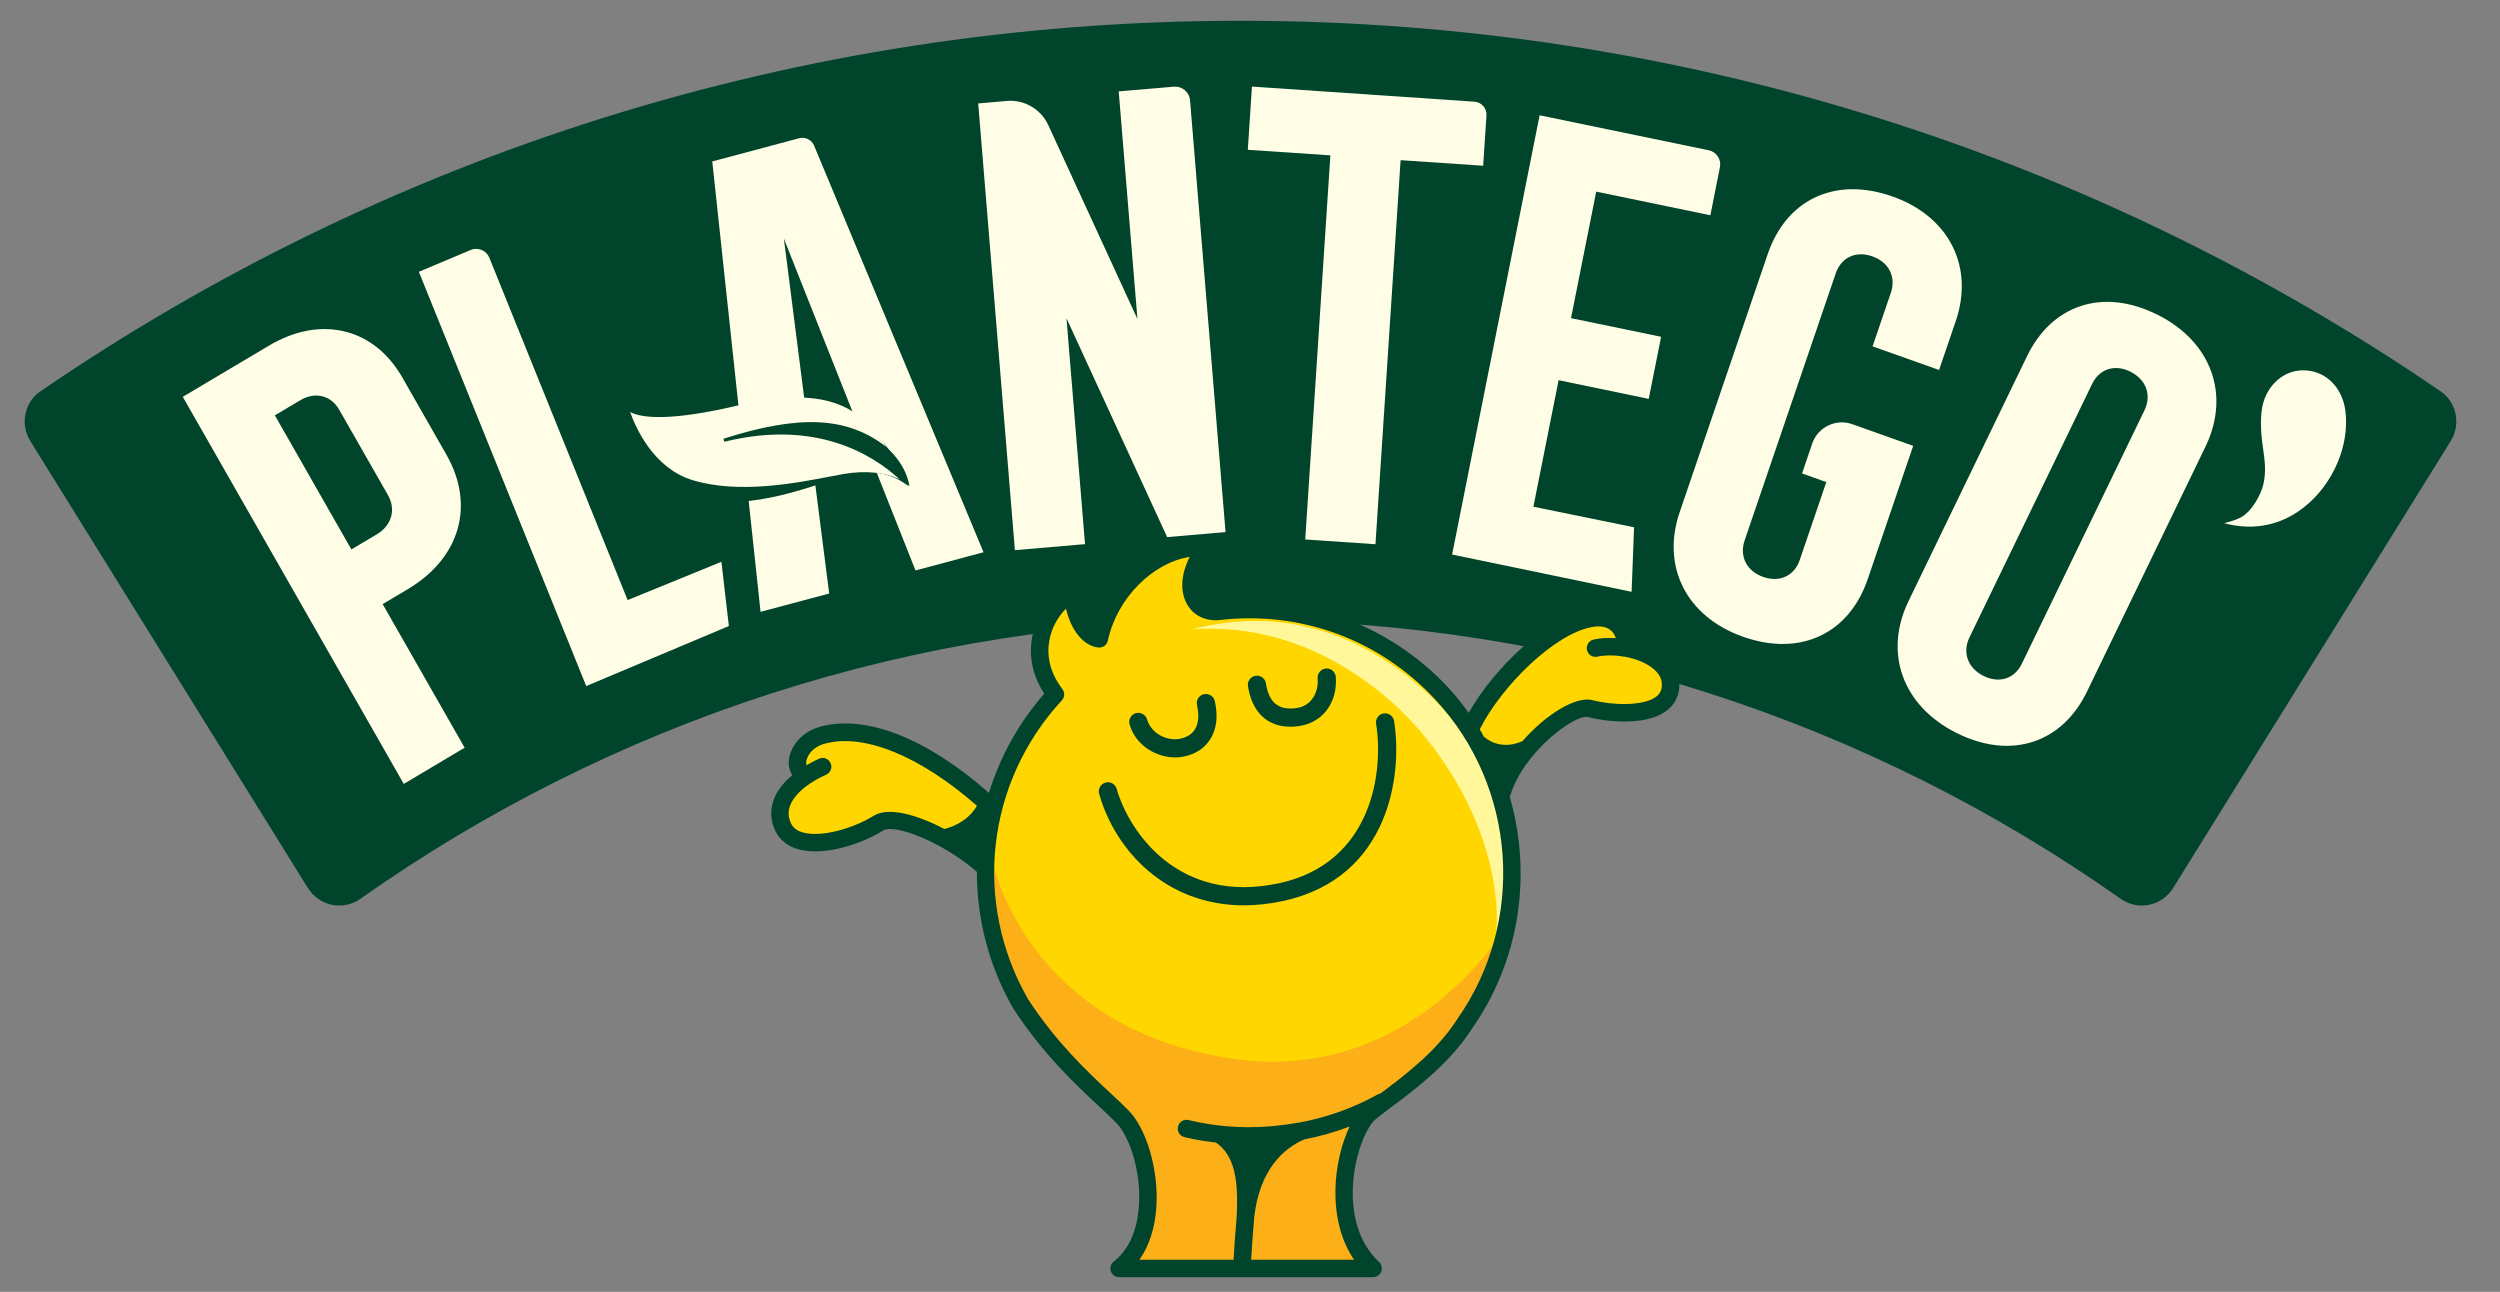<?xml version="1.0" encoding="utf-8"?>
<!-- Generator: Adobe Illustrator 28.2.0, SVG Export Plug-In . SVG Version: 6.00 Build 0)  -->
<svg version="1.1" id="Layer_1" xmlns="http://www.w3.org/2000/svg" xmlns:xlink="http://www.w3.org/1999/xlink" x="0px" y="0px"
	 viewBox="0 0 515.08 266.16" style="enable-background:new 0 0 515.08 266.16;" xml:space="preserve">
<rect x="0" y="0" width="515.08" height="266.16" fill="#808080" stroke="none"/>
<style type="text/css">
	.st0{fill:#00452B;}
	.st1{fill:#FFFDE5;}
	.st2{fill:#FFD600;}
	.st3{fill:#FCAF17;}
	.st4{fill:#FFF799;}
</style>
<g>
	<g>
		<path class="st0" d="M255.58,4.28c91.73,0,176.89,28.18,247.27,76.35l-0.03-0.03c3.33,2.29,4.24,6.82,2.11,10.26l-57.2,92.11
			c-2.31,3.72-7.27,4.73-10.84,2.2l0.04,0.02c-51.27-36.18-113.83-57.44-181.35-57.44S125.5,149.01,74.24,185.19l0.04-0.02
			c-3.57,2.53-8.53,1.52-10.84-2.2L6.24,90.86C4.1,87.42,5.01,82.89,8.35,80.6l-0.03,0.03C78.7,32.46,163.85,4.28,255.58,4.28z"/>
		<g>
			<g>
				<g>
					<g>
						<g>
							<path class="st1" d="M37.66,81.76l45.53,79.75l12.54-7.46l-16.89-29.59l0.28-0.16l4.91-2.92
								c10.77-6.41,13.89-17.29,7.94-27.71l-9.05-15.85c-2.81-4.92-6.82-8.19-11.6-9.45c-5.06-1.32-10.56-0.34-15.92,2.85
								L37.66,81.76z M72.4,113.2l-0.17-0.29L56.63,85.57l0.28-0.16l4.91-2.92c1.56-0.93,3.17-1.22,4.66-0.82
								c1.42,0.37,2.6,1.33,3.42,2.77l10.02,17.54c1.72,3.01,0.79,6.28-2.32,8.13L72.4,113.2z"/>
						</g>
					</g>
					<g>
						<g>
							<path class="st1" d="M86.3,56l34.48,85.35l29.39-12.37l-1.54-13.23l-19.31,7.88l-0.13-0.3L100.82,53.1
								c-0.3-0.73-0.86-1.3-1.59-1.6c-0.73-0.3-1.53-0.31-2.26,0L86.3,56z"/>
						</g>
					</g>
					<g>
						<g>
							<path class="st1" d="M146.75,33.26l9.95,92.8l14.14-3.78l-9.34-73.13l27.12,68.38l14.02-3.75L167.73,30
								c-0.5-1.2-1.82-1.85-3.08-1.52L146.75,33.26z"/>
						</g>
					</g>
					<g>
						<g>
							<path class="st1" d="M201.54,21.31l7.56,92.04l14.45-1.24l-3.82-46.53l0.78,1.69l19.96,43.39l12.03-1.03l-7.31-88.95
								c-0.07-0.82-0.45-1.57-1.08-2.1c-0.63-0.53-1.45-0.79-2.25-0.72l-11.37,0.97l3.86,46.9l-0.78-1.69l-17.59-38.26
								c-1.51-3.29-4.95-5.3-8.55-4.98L201.54,21.31z"/>
						</g>
					</g>
					<g>
						<g>
							<path class="st1" d="M268.92,111.15l14.47,0.98L288.57,33l0.33,0.02l16.68,1.13l0.68-10.35c0.1-1.47-1.02-2.76-2.5-2.85
								l-45.82-3.11l-0.85,13.02l17.01,1.15L268.92,111.15z"/>
						</g>
					</g>
					<g>
						<g>
							<path class="st1" d="M299.18,114.25l36.98,7.68l0.51-13.29l-20.74-4.24l5.19-26.07l0.33,0.07l18.24,3.78l2.55-12.79
								l-18.56-3.84l5.19-26.07l0.33,0.07l23.19,4.8l1.97-9.91c0.32-1.59-0.72-3.15-2.3-3.48l-34.85-7.21L299.18,114.25z"/>
						</g>
					</g>
					<g>
						<g>
							<path class="st1" d="M346.07,105.51c-3.83,11.22,1.39,21.53,12.98,25.65c5.9,2.1,11.47,2.02,16.12-0.23
								c4.45-2.15,7.78-6.17,9.65-11.64l9.36-27.43l-12.54-4.46c-1.63-0.59-3.4-0.49-4.97,0.27c-1.57,0.76-2.74,2.08-3.3,3.73
								l-2.09,6.14l5,1.79l-0.11,0.31l-5.36,15.72c-0.54,1.58-1.53,2.76-2.85,3.4c-1.38,0.67-3.01,0.7-4.71,0.1
								c-3.39-1.21-4.92-4.23-3.8-7.53l18.77-55.01c0.54-1.58,1.53-2.76,2.85-3.4c1.38-0.67,3.01-0.7,4.71-0.1
								c3.39,1.21,4.92,4.23,3.79,7.52l-3.76,11.02l13.7,4.87l3.44-10.08c3.83-11.22-1.39-21.53-12.98-25.65
								c-5.9-2.1-11.47-2.01-16.12,0.23c-4.45,2.15-7.78,6.17-9.65,11.64L346.07,105.51z"/>
						</g>
					</g>
					<g>
						<g>
							<path class="st1" d="M393.21,123.86c-5.15,10.65-1.22,21.54,9.79,27.1c5.62,2.83,11.17,3.46,16.07,1.8
								c4.66-1.58,8.44-5.14,10.94-10.31L454.41,92c5.15-10.65,1.22-21.54-9.79-27.1c-5.62-2.83-11.17-3.46-16.06-1.8
								c-4.66,1.58-8.44,5.14-10.94,10.31L393.21,123.86z M411.78,140.02c-1.02,0.02-2.08-0.24-3.14-0.77
								c-3.22-1.62-4.37-4.82-2.86-7.94l25.26-52.2c0.73-1.5,1.84-2.54,3.23-3.01c1.46-0.49,3.08-0.32,4.7,0.5
								c3.22,1.63,4.37,4.82,2.86,7.94l-25.26,52.2c-0.72,1.5-1.84,2.54-3.23,3.01C412.84,139.92,412.31,140.01,411.78,140.02z"/>
						</g>
					</g>
					<g>
						<g>
							<path class="st1" d="M458.25,107.78c1.95,0.57,6.57,1.51,11.65-0.49c8.55-3.36,14.52-13.56,13.31-22.72
								c-0.55-4.17-3.26-7.34-6.92-8.09c-3.46-0.71-6.74,0.7-8.76,3.79c-1.54,2.34-1.78,4.92-1.68,8.08
								c0.05,1.42,0.23,2.74,0.41,4.02c0.35,2.43,0.67,4.69,0.08,7.38c-0.45,2.04-2.37,5.65-4.67,6.86
								C460.59,107.17,459.22,107.56,458.25,107.78z"/>
						</g>
					</g>
				</g>
				<path class="st0" d="M151.98,84.19c20.3-4.83,26.38,2.06,32.09,9.66c2.05,2.69,3.13,6.25,3.13,6.25
					c-0.34,0.1-4.51-4.42-12.85-2.14c-5.55,1.51-19.94,7.88-31.19,4.49c-10.05-3.02-13.87-18.13-13.93-18.28
					C129.57,84.33,132.09,88.92,151.98,84.19z"/>
				<g>
					<g>
						<path class="st1" d="M129.83,84.89c1.11,3.16,4.78,11.6,12.91,14.05c9.54,2.87,21.17,0.61,28.12-0.73l0.14-0.03
							c1.1-0.21,2.06-0.4,2.85-0.53c4.47-0.74,8.34-0.37,11.5,1.11c-5.69-5.23-17.35-12.33-35.97-7.78l-0.15,0.04l-0.18-0.62
							l0.15-0.05c15.67-4.99,25.47-4.5,33.43,1.77c-4.8-7.33-11.14-13.21-30.6-8.58l-0.04-0.16l0.04,0.16
							C140.95,86.17,133.11,86.64,129.83,84.89z"/>
					</g>
				</g>
				<path class="st0" d="M187.38,100.16c-7.58-7.96-20.36-13.91-38.27-9.54c15.48-4.93,26.25-3.66,32.6,0.88
					C186.81,95.15,187.38,100.16,187.38,100.16z"/>
			</g>
		</g>
	</g>
</g>
<g>
	<g>
		<path class="st2" d="M208.96,184.95c-4.49-4.46-8.85-9.72-14.77-12.34c-5.92-2.62-9.21-5.04-13.21-3.02
			c-4,2.02-9.72,4.31-13.32,3.82c-3.6-0.49-5.45-1.32-6.93-5.1c-1.47-3.78,2.94-7.37,4.71-8.85c-1.12-2.73-0.19-6.39,3.95-7.97
			c4.13-1.58,12.52-4.25,36.64,15.24C207.43,174.26,208.96,184.95,208.96,184.95z"/>
		<path class="st2" d="M301.72,211c14.46-20.55,13.08-49.1-4.75-68.19c-12.18-13.04-29.28-18.73-45.75-16.88
			c-5.73,0.64-8.26-5.88-2.79-13.1c-9.85-0.88-19.7,8.32-21.95,18.78c-2.62-0.26-5.13-4.08-5.5-9.32
			c-4.49,1.87-10.67,11.42-3.53,20.77c-16.23,17.56-18.8,43.47-7.23,63.68c8.76,14.94,16.96,18.35,20.98,23.3
			c4.02,4.95,8.63,21.34,0.91,31.31c9.59,0,49.98,0,49.98,0c-7.7-8.39-5.31-25.59-0.68-31.31
			C283.44,227.57,289.96,227.39,301.72,211z"/>
		<path class="st2" d="M300.37,153.54c5.86-9.05,14.2-20.51,20.42-23.25c6.22-2.74,12.88-5.48,14.13,2.49
			c5.79,2.83,9.14,4.38,9.3,8.27c0.16,3.9-5.01,6.38-10.24,5.79c-5.23-0.59-7.31-1.99-10.96,0.89c-3.65,2.88-10.77,5.62-16.07,20.96
			C304.57,167.6,298.28,156.71,300.37,153.54z"/>
		<path class="st3" d="M210.23,206.74c8.76,14.94,16.09,19.22,20.98,23.3c7.7,6.41,5.16,27.04,0.91,31.31c9.59,0,49.98,0,49.98,0
			c-3.71-4.48-8.41-22.18-0.68-31.31c2.06-2.43,8.52-2.65,20.29-19.04c1.41-2,8.08-18.76,9.19-20.89
			c-9.47,14.78-28.8,31.84-56.24,28.13c-32.9-4.44-47.94-26.64-51.06-44.62c-0.03-0.16-0.06-0.28-0.09-0.42
			C202.11,184.62,204.32,196.43,210.23,206.74z"/>
		<path class="st4" d="M305.08,205.42c9.79-21.53-3.63-48.73-20.03-62.22c-13.78-11.33-27.5-14.34-39.39-13.56
			c16.05-4.13,31.44-0.75,45.32,10.47C311.28,156.53,316.54,183.05,305.08,205.42z"/>
		<g>
			<path class="st0" d="M242.12,156.05c-3.79,0-8.09-2.35-9.39-6.78c-0.29-0.99,0.28-2.03,1.27-2.33c1-0.29,2.04,0.28,2.33,1.28
				c0.85,2.92,4.07,4.45,6.59,4.02c1.46-0.25,2.53-0.87,3.19-1.85c0.82-1.22,0.99-2.99,0.51-5.12c-0.23-1.01,0.4-2.01,1.42-2.24
				c1.03-0.22,2.02,0.41,2.25,1.41c0.72,3.16,0.36,5.94-1.05,8.04c-1.24,1.85-3.2,3.04-5.69,3.46
				C243.08,156.02,242.61,156.05,242.12,156.05z"/>
		</g>
		<g>
			<path class="st0" d="M265.87,149.73c-4.77,0-7.92-2.98-8.75-8.36c-0.16-1.03,0.55-1.98,1.57-2.14c1.01-0.16,1.98,0.55,2.14,1.57
				c0.6,3.93,2.54,5.56,6.15,5.1c3.39-0.42,4.7-3.4,4.5-6.16c-0.08-1.03,0.7-1.93,1.73-2.01c1.03-0.07,1.93,0.7,2.01,1.73
				c0.4,5.36-2.79,9.54-7.77,10.16C266.9,149.7,266.38,149.73,265.87,149.73z"/>
		</g>
		<g>
			<path class="st0" d="M256.29,186.53c-15.94,0-26.46-11.12-29.83-22.97c-0.29-1,0.29-2.03,1.29-2.32
				c0.99-0.28,2.03,0.29,2.32,1.29c2.48,8.7,12.65,23.96,33.52,19.43c19.33-4.21,21.49-23.31,19.93-32.82
				c-0.17-1.02,0.53-1.99,1.55-2.15c1.01-0.15,1.99,0.53,2.15,1.55c1.76,10.73-0.75,32.29-22.84,37.09
				C261.55,186.24,258.85,186.53,256.29,186.53z"/>
		</g>
		<path class="st0" d="M342.78,134.87c-1.69-1.35-3.87-2.25-6.12-2.81c-0.1-1.43-0.62-3.01-1.81-4.33c-1.67-1.84-4.2-2.61-7.11-2.17
			c-8.8,1.35-19.78,11.88-25.14,21.3c-1.33-1.83-2.73-3.61-4.3-5.29c-12.05-12.89-29.72-19.41-47.27-17.44
			c-1.06,0.13-2.51-0.03-3.3-1.42c-0.89-1.57-0.86-4.81,2.16-8.79c0.4-0.52,0.48-1.22,0.21-1.82c-0.27-0.6-0.84-1.01-1.49-1.07
			c-9.77-0.87-19.95,7.2-23.3,17.98c-1.13-1.16-2.28-3.53-2.51-6.85c-0.04-0.58-0.36-1.1-0.85-1.41c-0.5-0.31-1.1-0.36-1.64-0.13
			c-3.21,1.34-6.24,5.21-7.37,9.43c-0.84,3.14-1.08,7.83,2.22,12.87c-5.34,6.08-9.13,13.06-11.41,20.44
			c-12.8-11.27-25.44-16.26-34.85-13.61c-4.47,1.26-6.62,5.01-6.38,7.91c0.07,0.79,0.35,1.46,0.72,2.05c-1.59,1.33-3.07,3-3.83,5.06
			c-0.79,2.14-0.67,4.38,0.36,6.48c0.89,1.81,2.51,3.1,4.68,3.72c5.07,1.45,12.8-0.9,17.5-3.86c2.28-1.44,12.13,2.28,19.32,8.52
			c-0.02,9.59,2.41,19.27,7.46,28.09c6.11,9.4,12.74,15.59,17.58,20.11c1.35,1.26,2.58,2.41,3.64,3.47
			c2.68,2.71,5.18,9.83,4.71,17.06c-0.23,3.61-1.32,8.55-5.19,11.55c-0.61,0.47-0.85,1.28-0.6,2.01c0.25,0.73,0.94,1.22,1.71,1.22
			h25.3h0.03h26.99c0.74,0,1.41-0.45,1.68-1.15c0.27-0.69,0.09-1.48-0.45-1.98c-8.75-8.15-5.18-24.04-1.28-28.85
			c0.46-0.57,2.07-1.77,3.78-3.04c4.77-3.55,11.97-8.91,16.6-16.12c9.99-14.21,12.44-31.93,7.81-47.88c0.02-0.06,0.08-0.09,0.1-0.15
			c2.74-9.13,13.46-16.93,16.05-16.23c2.98,0.8,11.72,2.11,16.23-1.35c1.7-1.3,2.59-3.15,2.59-5.34
			C346.02,138.7,344.9,136.56,342.78,134.87z M194.57,170.8c-5.8-3.05-11.62-4.57-14.56-2.73c-4,2.51-10.71,4.55-14.59,3.44
			c-1.2-0.34-1.99-0.94-2.43-1.84c-0.6-1.23-0.67-2.42-0.22-3.65c1.04-2.8,4.52-5.14,7.43-6.4c0.92-0.4,1.34-1.46,0.94-2.37
			c-0.4-0.92-1.46-1.34-2.37-0.94c-0.54,0.23-1.5,0.7-2.59,1.33c-0.03-0.08-0.07-0.12-0.08-0.27c-0.1-1.24,1-3.35,3.77-4.13
			c8.08-2.26,19.74,2.53,31.41,12.78C199.7,168.75,197,170.18,194.57,170.8z M278.98,259.55h-21.2c0.12-2.38,0.36-5.59,0.65-8.95
			c1.14-9.6,5.99-13.99,10.28-15.84c3.2-0.61,6.33-1.51,9.37-2.66C274.72,239.06,273.29,251.2,278.98,259.55z M300.24,209.97
			c-0.01,0.02-0.03,0.04-0.04,0.07c-4.27,6.67-11.17,11.81-15.73,15.21c-0.03,0.03-0.06,0.04-0.09,0.07
			c-0.19,0.04-0.37,0.08-0.55,0.18c-5.06,2.83-10.59,4.77-16.28,5.81c-0.06,0.01-0.11-0.01-0.17,0c-1.61,0.31-3.23,0.51-4.87,0.67
			c-0.39,0.03-0.79,0.09-1.18,0.11c-5.5,0.41-11.1-0.02-16.44-1.32c-1-0.24-1.95,0.36-2.18,1.33c-0.24,0.97,0.36,1.95,1.32,2.18
			c2.14,0.52,4.31,0.87,6.5,1.12c3.82,2.66,4.68,7.64,4.25,15.47c-0.28,3.26-0.51,6.35-0.62,8.68h-19.41
			c2.03-2.87,3.22-6.58,3.5-10.94c0.48-7.51-1.99-16.04-5.75-19.84c-1.09-1.1-2.35-2.28-3.73-3.57
			c-4.71-4.39-11.15-10.41-16.97-19.36c-11.42-19.94-8.61-44.67,6.98-61.55c0.59-0.65,0.64-1.62,0.11-2.32
			c-3.32-4.34-3.18-8.37-2.48-10.98c0.62-2.32,1.89-4.28,3.22-5.58c1.05,4.49,3.62,7.7,6.68,8c0.95,0.09,1.75-0.52,1.94-1.42
			c1.88-8.78,9.31-16.1,16.86-17.25c-1.8,3.57-2.03,7.13-0.54,9.76c1.34,2.35,3.86,3.56,6.85,3.23
			c16.68-1.89,32.79,4.07,44.22,16.32C312.5,162.09,314.43,189.81,300.24,209.97z M341.23,143.54c-2.67,2.04-9.31,1.74-13.1,0.72
			c-3.41-0.9-9.62,2.9-14.43,8.42c-3.47,1.58-6.32,0.52-7.96-0.89c-0.29-0.51-0.55-1.03-0.86-1.53c4.42-8.83,15.51-19.9,23.41-21.12
			c1.72-0.26,3.03,0.08,3.88,1.02c0.37,0.4,0.58,0.87,0.73,1.32c-1.67-0.1-3.26-0.02-4.57,0.29c-0.97,0.22-1.58,1.19-1.36,2.17
			c0.22,0.97,1.18,1.58,2.17,1.35c1.41-0.32,3.25-0.34,5.12-0.06c0.03,0.01,0.06,0.04,0.1,0.05c0.13,0.03,0.25,0.02,0.37,0.02
			c2.12,0.38,4.25,1.16,5.79,2.39c1.25,0.99,1.88,2.13,1.88,3.37C342.41,142.13,342.03,142.92,341.23,143.54z"/>
	</g>
</g>
</svg>
